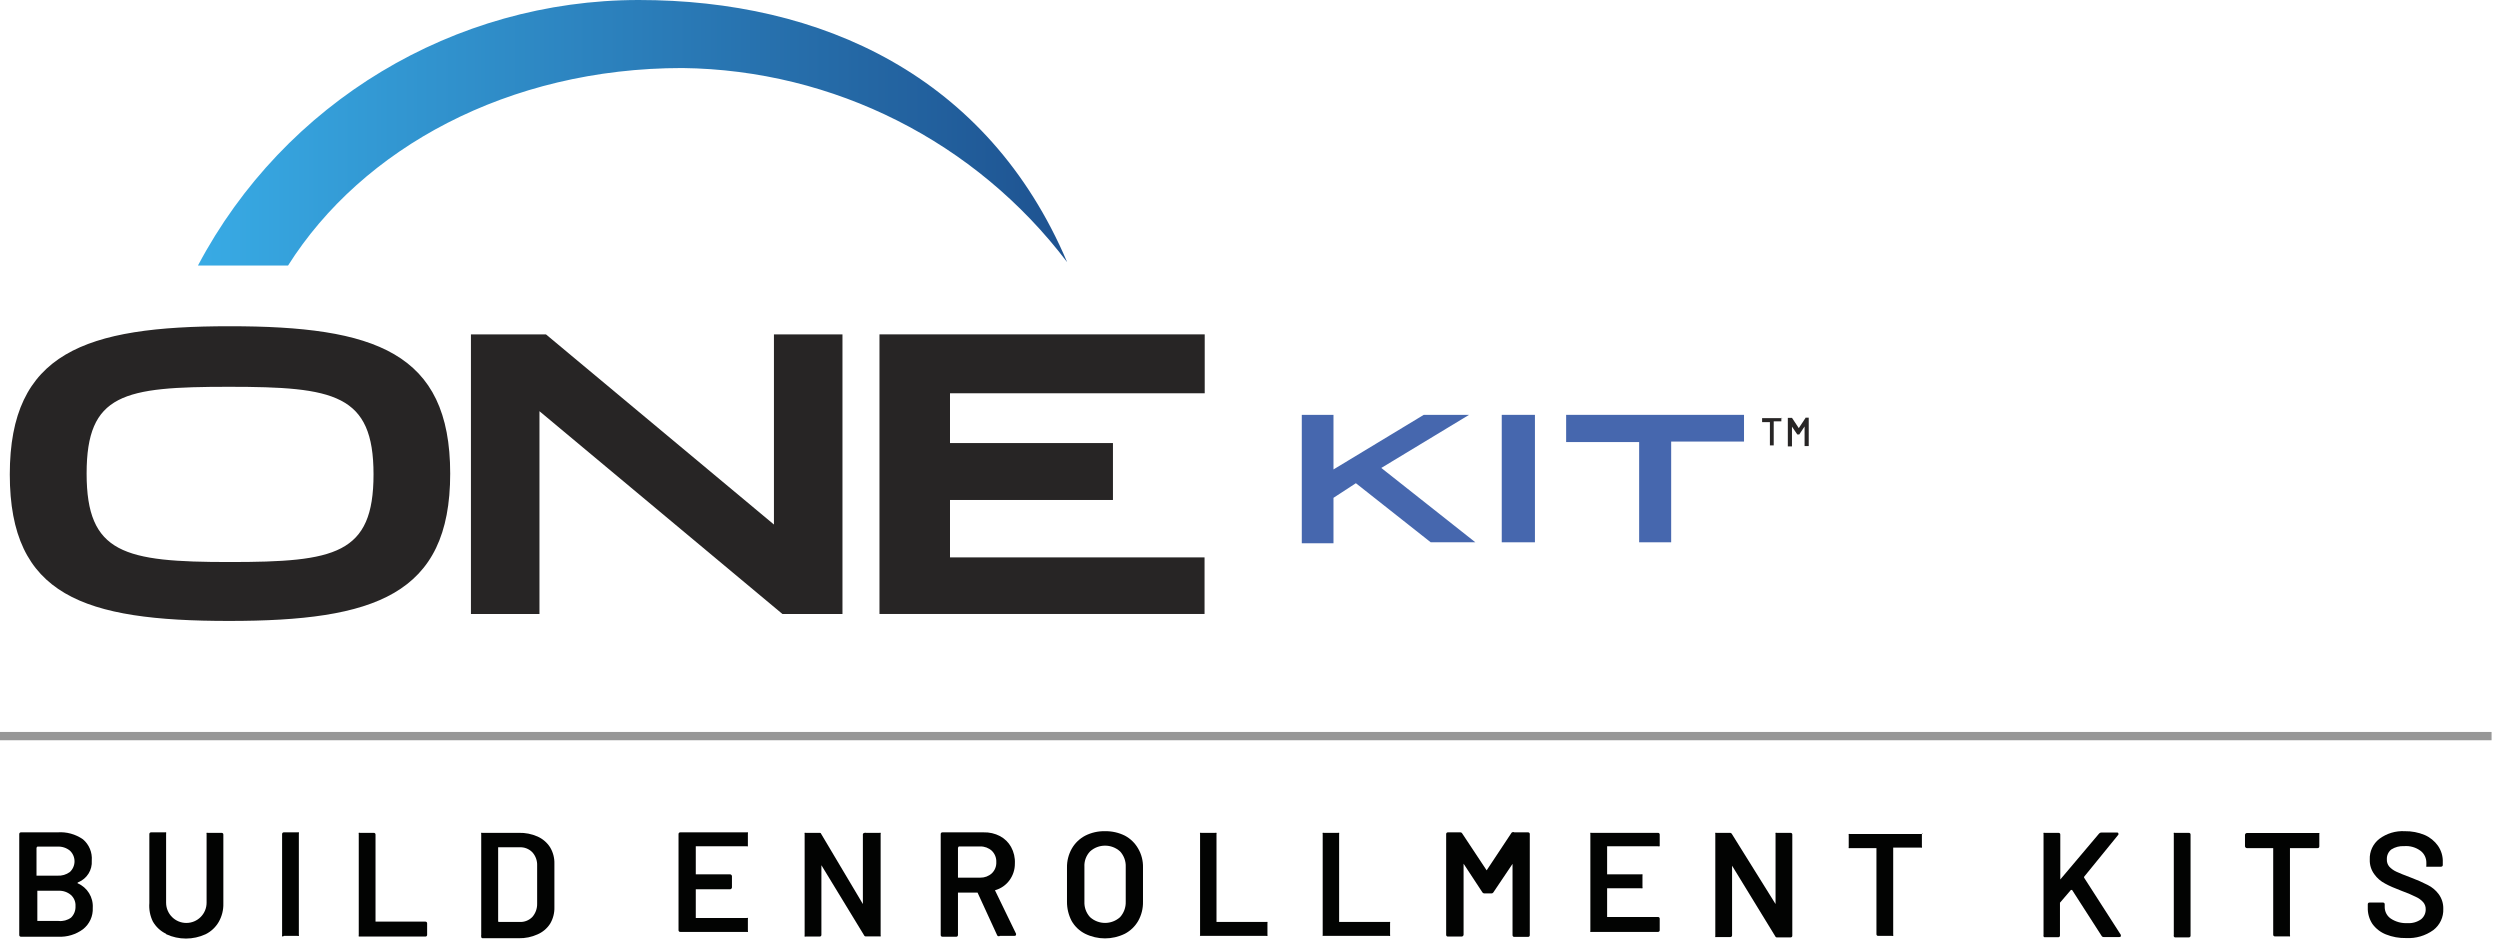 <?xml version="1.0" encoding="UTF-8"?>
<svg width="229px" height="86px" viewBox="0 0 229 86" version="1.1" xmlns="http://www.w3.org/2000/svg" xmlns:xlink="http://www.w3.org/1999/xlink">
    <title>ONEkit logo</title>
    <defs>
        <linearGradient x1="-1.35651534e-14%" y1="50%" x2="100%" y2="50%" id="linearGradient-1">
            <stop stop-color="#38ABE5" offset="0%"></stop>
            <stop stop-color="#1E5290" offset="100%"></stop>
        </linearGradient>
    </defs>
    <g id="CCM-PLATFORM" stroke="none" stroke-width="1" fill="none" fill-rule="evenodd">
        <g id="Sales-Marketing" transform="translate(-130, -2454)">
            <g id="ONEkit" transform="translate(0, 2376)">
                <g id="ONEkit-logo" transform="translate(130, 78)">
                    <line x1="0" y1="67.427" x2="228.228" y2="67.427" id="Path" stroke="#979797" stroke-width="0.76"></line>
                    <path d="M7.114,80.91 C8.003,81.293 8.556,82.193 8.497,83.159 C8.535,83.92 8.2,84.651 7.6,85.12 C6.946,85.602 6.146,85.844 5.335,85.804 L1.93,85.804 C1.885,85.809 1.839,85.793 1.807,85.76 C1.774,85.728 1.758,85.682 1.763,85.637 L1.763,76.41 C1.758,76.365 1.774,76.319 1.807,76.287 C1.839,76.254 1.885,76.238 1.93,76.243 L5.259,76.243 C6.09,76.18 6.916,76.406 7.6,76.882 C8.166,77.363 8.465,78.087 8.406,78.827 C8.468,79.691 7.964,80.497 7.159,80.818 C7.159,80.818 7.053,80.879 7.114,80.91 Z M3.344,77.672 L3.344,80.21 C3.344,80.21 3.344,80.21 3.344,80.21 L5.259,80.21 C5.667,80.237 6.07,80.118 6.399,79.876 C6.672,79.623 6.827,79.268 6.827,78.896 C6.827,78.524 6.672,78.168 6.399,77.915 C6.078,77.656 5.671,77.526 5.259,77.55 L3.42,77.55 C3.42,77.55 3.344,77.626 3.344,77.672 Z M6.506,84.056 C6.787,83.782 6.936,83.4 6.916,83.007 C6.94,82.616 6.784,82.234 6.49,81.974 C6.172,81.707 5.765,81.572 5.35,81.594 L3.42,81.594 C3.42,81.594 3.42,81.594 3.42,81.594 L3.42,84.36 C3.42,84.36 3.42,84.36 3.42,84.36 L5.366,84.36 C5.77,84.403 6.176,84.295 6.506,84.056 L6.506,84.056 Z" id="Shape" fill="#020302" fill-rule="nonzero"></path>
                    <path d="M15.2,85.53 C14.695,85.285 14.277,84.893 13.999,84.406 C13.744,83.882 13.633,83.299 13.68,82.718 L13.68,76.41 C13.675,76.365 13.691,76.319 13.724,76.287 C13.756,76.254 13.802,76.238 13.847,76.243 L15.109,76.243 C15.143,76.229 15.181,76.229 15.215,76.243 C15.23,76.282 15.23,76.326 15.215,76.365 L15.215,82.688 C15.215,83.712 16.045,84.542 17.07,84.542 C18.094,84.542 18.924,83.712 18.924,82.688 L18.924,76.41 C18.909,76.371 18.909,76.328 18.924,76.289 C18.958,76.274 18.996,76.274 19.03,76.289 L20.292,76.289 C20.338,76.284 20.383,76.3 20.416,76.332 C20.448,76.365 20.464,76.41 20.459,76.456 L20.459,82.764 C20.474,83.355 20.327,83.938 20.034,84.451 C19.752,84.936 19.335,85.327 18.833,85.576 C17.69,86.103 16.373,86.103 15.23,85.576 L15.2,85.53 Z" id="Path" fill="#020302" fill-rule="nonzero"></path>
                    <path d="M25.84,85.774 C25.825,85.735 25.825,85.691 25.84,85.652 L25.84,76.41 C25.835,76.365 25.851,76.319 25.884,76.287 C25.916,76.254 25.962,76.238 26.007,76.243 L27.254,76.243 C27.292,76.226 27.336,76.226 27.375,76.243 C27.39,76.282 27.39,76.326 27.375,76.365 L27.375,85.606 C27.39,85.645 27.39,85.689 27.375,85.728 C27.336,85.745 27.292,85.745 27.254,85.728 L26.007,85.728 C25.964,85.773 25.9,85.791 25.84,85.774 L25.84,85.774 Z" id="Path" fill="#020302" fill-rule="nonzero"></path>
                    <path d="M32.862,85.774 C32.847,85.735 32.847,85.691 32.862,85.652 L32.862,76.41 C32.847,76.371 32.847,76.328 32.862,76.289 C32.901,76.272 32.945,76.272 32.984,76.289 L34.23,76.289 C34.276,76.284 34.321,76.3 34.354,76.332 C34.386,76.365 34.402,76.41 34.398,76.456 L34.398,84.421 L38.958,84.421 C39.003,84.416 39.049,84.432 39.081,84.464 C39.114,84.497 39.13,84.542 39.125,84.588 L39.125,85.622 C39.13,85.667 39.114,85.713 39.081,85.745 C39.049,85.778 39.003,85.794 38.958,85.789 L32.878,85.789 C32.872,85.784 32.867,85.779 32.862,85.774 Z" id="Path" fill="#020302" fill-rule="nonzero"></path>
                    <path d="M44.08,85.774 C44.065,85.735 44.065,85.691 44.08,85.652 L44.08,76.41 C44.065,76.371 44.065,76.328 44.08,76.289 C44.114,76.274 44.152,76.274 44.186,76.289 L47.53,76.289 C48.116,76.273 48.697,76.387 49.233,76.623 C49.707,76.832 50.109,77.175 50.388,77.611 C50.663,78.069 50.8,78.597 50.783,79.131 L50.783,83.098 C50.799,83.632 50.662,84.16 50.388,84.618 C50.108,85.05 49.706,85.388 49.233,85.591 C48.698,85.833 48.117,85.952 47.53,85.941 L44.186,85.941 C44.15,85.934 44.117,85.912 44.097,85.88 C44.077,85.848 44.071,85.81 44.08,85.774 Z M45.691,84.451 L47.591,84.451 C48.029,84.475 48.455,84.309 48.762,83.995 C49.058,83.655 49.216,83.215 49.202,82.764 L49.202,79.298 C49.224,78.846 49.065,78.403 48.762,78.067 C48.455,77.754 48.029,77.587 47.591,77.611 L45.706,77.611 C45.706,77.611 45.63,77.611 45.63,77.611 L45.63,84.314 C45.63,84.314 45.6,84.451 45.706,84.451 L45.691,84.451 Z" id="Shape" fill="#020302" fill-rule="nonzero"></path>
                    <path d="M68.506,77.52 C68.472,77.534 68.434,77.534 68.4,77.52 L63.734,77.52 C63.734,77.52 63.734,77.52 63.734,77.52 L63.734,80.089 C63.734,80.089 63.734,80.089 63.734,80.089 L66.88,80.089 C66.969,80.096 67.04,80.167 67.047,80.256 L67.047,81.29 C67.04,81.379 66.969,81.45 66.88,81.457 L63.734,81.457 L63.734,84.086 L68.4,84.086 C68.434,84.072 68.472,84.072 68.506,84.086 C68.522,84.125 68.522,84.169 68.506,84.208 L68.506,85.242 C68.522,85.281 68.522,85.324 68.506,85.363 C68.472,85.378 68.434,85.378 68.4,85.363 L62.32,85.363 C62.274,85.368 62.229,85.352 62.196,85.32 C62.164,85.287 62.148,85.242 62.153,85.196 L62.153,76.41 C62.148,76.365 62.164,76.319 62.196,76.287 C62.229,76.254 62.274,76.238 62.32,76.243 L68.4,76.243 C68.434,76.229 68.472,76.229 68.506,76.243 C68.522,76.282 68.522,76.326 68.506,76.365 L68.506,77.52 Z" id="Path" fill="#020302" fill-rule="nonzero"></path>
                    <path d="M79.207,76.289 C79.246,76.274 79.29,76.274 79.329,76.289 L80.56,76.289 C80.594,76.274 80.632,76.274 80.666,76.289 C80.682,76.328 80.682,76.371 80.666,76.41 L80.666,85.652 C80.682,85.691 80.682,85.735 80.666,85.774 C80.632,85.788 80.594,85.788 80.56,85.774 L79.329,85.774 C79.25,85.786 79.174,85.741 79.146,85.667 L75.24,79.253 C75.24,79.253 75.24,79.253 75.24,79.253 C75.24,79.253 75.24,79.253 75.24,79.253 L75.24,85.622 C75.245,85.667 75.229,85.713 75.196,85.745 C75.164,85.778 75.118,85.794 75.073,85.789 L73.811,85.789 C73.777,85.803 73.739,85.803 73.705,85.789 C73.69,85.75 73.69,85.706 73.705,85.667 L73.705,76.41 C73.69,76.371 73.69,76.328 73.705,76.289 C73.739,76.274 73.777,76.274 73.811,76.289 L75.027,76.289 C75.134,76.289 75.194,76.289 75.225,76.395 L79.04,82.81 C79.04,82.81 79.04,82.81 79.04,82.81 C79.04,82.81 79.04,82.81 79.04,82.81 L79.04,76.41 C79.061,76.336 79.13,76.286 79.207,76.289 L79.207,76.289 Z" id="Path" fill="#020302" fill-rule="nonzero"></path>
                    <path d="M91.352,85.698 L89.543,81.761 L87.826,81.761 C87.826,81.761 87.75,81.761 87.75,81.761 L87.75,85.637 C87.754,85.682 87.738,85.728 87.706,85.76 C87.673,85.793 87.628,85.809 87.582,85.804 L86.336,85.804 C86.29,85.809 86.245,85.793 86.212,85.76 C86.18,85.728 86.164,85.682 86.169,85.637 L86.169,76.41 C86.164,76.365 86.18,76.319 86.212,76.287 C86.245,76.254 86.29,76.238 86.336,76.243 L90.09,76.243 C90.619,76.226 91.143,76.346 91.61,76.593 C92.032,76.82 92.38,77.162 92.614,77.581 C92.87,78.045 92.991,78.571 92.963,79.101 C92.968,79.646 92.797,80.179 92.477,80.621 C92.15,81.073 91.678,81.401 91.139,81.548 C91.139,81.548 91.139,81.548 91.139,81.548 L93.07,85.53 L93.07,85.622 C93.07,85.622 93.07,85.728 92.918,85.728 L91.595,85.728 C91.518,85.782 91.413,85.769 91.352,85.698 Z M87.75,77.672 L87.75,80.393 L89.802,80.393 C90.189,80.399 90.564,80.258 90.85,79.998 C91.131,79.729 91.28,79.352 91.261,78.964 C91.277,78.577 91.127,78.201 90.85,77.93 C90.564,77.67 90.189,77.529 89.802,77.535 L87.826,77.535 C87.826,77.535 87.75,77.626 87.75,77.672 Z" id="Shape" fill="#020302" fill-rule="nonzero"></path>
                    <path d="M99.393,85.53 C98.876,85.269 98.448,84.862 98.162,84.36 C97.877,83.816 97.731,83.211 97.736,82.597 L97.736,79.466 C97.727,78.859 97.879,78.261 98.177,77.733 C98.465,77.228 98.893,76.817 99.408,76.547 C99.968,76.264 100.589,76.123 101.217,76.137 C101.849,76.125 102.475,76.266 103.041,76.547 C103.551,76.819 103.972,77.23 104.257,77.733 C104.562,78.258 104.715,78.858 104.698,79.466 L104.698,82.597 C104.712,83.214 104.56,83.823 104.257,84.36 C103.97,84.857 103.548,85.263 103.041,85.53 C101.891,86.098 100.543,86.098 99.393,85.53 L99.393,85.53 Z M102.6,84.01 C102.948,83.623 103.133,83.117 103.117,82.597 L103.117,79.405 C103.139,78.884 102.953,78.375 102.6,77.991 C101.819,77.285 100.63,77.285 99.849,77.991 C99.489,78.371 99.302,78.883 99.332,79.405 L99.332,82.597 C99.309,83.118 99.495,83.627 99.849,84.01 C100.63,84.716 101.819,84.716 102.6,84.01 L102.6,84.01 Z" id="Shape" fill="#020302" fill-rule="nonzero"></path>
                    <path d="M109.926,85.774 C109.911,85.735 109.911,85.691 109.926,85.652 L109.926,76.41 C109.911,76.371 109.911,76.328 109.926,76.289 C109.966,76.276 110.008,76.276 110.048,76.289 L111.31,76.289 C111.349,76.276 111.392,76.276 111.431,76.289 C111.446,76.328 111.446,76.371 111.431,76.41 L111.431,84.375 C111.431,84.375 111.431,84.451 111.431,84.451 L115.991,84.451 C116.025,84.437 116.064,84.437 116.098,84.451 C116.112,84.491 116.112,84.533 116.098,84.573 L116.098,85.606 C116.112,85.646 116.112,85.689 116.098,85.728 C116.064,85.742 116.025,85.742 115.991,85.728 L109.911,85.728 C109.918,85.743 109.923,85.758 109.926,85.774 L109.926,85.774 Z" id="Path" fill="#020302" fill-rule="nonzero"></path>
                    <path d="M121.159,85.774 C121.144,85.735 121.144,85.691 121.159,85.652 L121.159,76.41 C121.144,76.371 121.144,76.328 121.159,76.289 C121.199,76.276 121.241,76.276 121.281,76.289 L122.542,76.289 C122.582,76.276 122.624,76.276 122.664,76.289 C122.679,76.328 122.679,76.371 122.664,76.41 L122.664,84.375 C122.664,84.375 122.664,84.451 122.664,84.451 L127.224,84.451 C127.258,84.437 127.296,84.437 127.33,84.451 C127.346,84.49 127.346,84.534 127.33,84.573 L127.33,85.606 C127.346,85.645 127.346,85.689 127.33,85.728 C127.296,85.742 127.258,85.742 127.224,85.728 L121.144,85.728 C121.151,85.743 121.156,85.758 121.159,85.774 Z" id="Path" fill="#020302" fill-rule="nonzero"></path>
                    <path d="M138.715,76.243 L139.962,76.243 C140.007,76.238 140.053,76.254 140.085,76.287 C140.118,76.319 140.134,76.365 140.129,76.41 L140.129,85.652 C140.134,85.698 140.118,85.743 140.085,85.776 C140.053,85.808 140.007,85.824 139.962,85.819 L138.715,85.819 C138.67,85.824 138.624,85.808 138.592,85.776 C138.559,85.743 138.543,85.698 138.548,85.652 L138.548,79.131 C138.548,79.131 138.548,79.131 138.548,79.131 L136.8,81.73 C136.76,81.801 136.683,81.842 136.602,81.837 L135.979,81.837 C135.899,81.838 135.824,81.798 135.782,81.73 L134.064,79.116 C134.064,79.116 134.064,79.116 134.064,79.116 C134.064,79.116 134.064,79.116 134.064,79.116 L134.064,85.622 C134.057,85.711 133.986,85.782 133.897,85.789 L132.635,85.789 C132.59,85.794 132.544,85.778 132.512,85.745 C132.479,85.713 132.463,85.667 132.468,85.622 L132.468,76.41 C132.463,76.365 132.479,76.319 132.512,76.287 C132.544,76.254 132.59,76.238 132.635,76.243 L133.76,76.243 C133.836,76.24 133.907,76.282 133.942,76.35 L136.177,79.724 C136.177,79.724 136.177,79.724 136.177,79.724 C136.177,79.724 136.177,79.724 136.177,79.724 L138.411,76.35 C138.434,76.292 138.48,76.247 138.539,76.227 C138.597,76.206 138.662,76.212 138.715,76.243 L138.715,76.243 Z" id="Path" fill="#020302" fill-rule="nonzero"></path>
                    <path d="M152,77.52 C151.961,77.535 151.917,77.535 151.878,77.52 L147.212,77.52 C147.212,77.52 147.212,77.52 147.212,77.52 L147.212,80.089 C147.212,80.089 147.212,80.089 147.212,80.089 L150.343,80.089 C150.377,80.074 150.416,80.074 150.45,80.089 C150.465,80.128 150.465,80.171 150.45,80.21 L150.45,81.244 C150.465,81.283 150.465,81.327 150.45,81.366 C150.416,81.38 150.377,81.38 150.343,81.366 L147.212,81.366 L147.212,83.995 L151.863,83.995 C151.909,83.99 151.954,84.006 151.987,84.039 C152.019,84.071 152.035,84.117 152.03,84.162 L152.03,85.196 C152.035,85.242 152.019,85.287 151.987,85.32 C151.954,85.352 151.909,85.368 151.863,85.363 L145.783,85.363 C145.749,85.378 145.711,85.378 145.677,85.363 C145.662,85.324 145.662,85.281 145.677,85.242 L145.677,76.41 C145.662,76.371 145.662,76.328 145.677,76.289 C145.711,76.274 145.749,76.274 145.783,76.289 L151.863,76.289 C151.909,76.284 151.954,76.3 151.987,76.332 C152.019,76.365 152.035,76.41 152.03,76.456 L152.03,77.52 C152.02,77.521 152.01,77.521 152,77.52 L152,77.52 Z" id="Path" fill="#020302" fill-rule="nonzero"></path>
                    <path d="M162.64,76.289 C162.679,76.274 162.723,76.274 162.762,76.289 L164.008,76.289 C164.054,76.284 164.099,76.3 164.132,76.332 C164.164,76.365 164.18,76.41 164.175,76.456 L164.175,85.698 C164.18,85.743 164.164,85.789 164.132,85.821 C164.099,85.854 164.054,85.87 164.008,85.865 L162.792,85.865 C162.714,85.877 162.637,85.833 162.61,85.758 L158.658,79.298 C158.658,79.298 158.658,79.298 158.658,79.298 C158.658,79.298 158.658,79.298 158.658,79.298 L158.658,85.667 C158.662,85.713 158.646,85.758 158.614,85.791 C158.581,85.823 158.536,85.839 158.49,85.834 L157.229,85.834 C157.195,85.849 157.156,85.849 157.122,85.834 C157.108,85.795 157.108,85.752 157.122,85.713 L157.122,76.41 C157.108,76.371 157.108,76.328 157.122,76.289 C157.156,76.274 157.195,76.274 157.229,76.289 L158.445,76.289 C158.526,76.28 158.605,76.322 158.642,76.395 L162.64,82.81 C162.64,82.81 162.64,82.81 162.64,82.81 L162.64,76.41 C162.625,76.371 162.625,76.328 162.64,76.289 L162.64,76.289 Z" id="Path" fill="#020302" fill-rule="nonzero"></path>
                    <path d="M176.046,76.289 C176.062,76.328 176.062,76.371 176.046,76.41 L176.046,77.52 C176.062,77.559 176.062,77.603 176.046,77.642 C176.012,77.656 175.974,77.656 175.94,77.642 L173.417,77.642 C173.417,77.642 173.417,77.642 173.417,77.642 L173.417,85.606 C173.432,85.645 173.432,85.689 173.417,85.728 C173.383,85.742 173.344,85.742 173.31,85.728 L172.049,85.728 C172.003,85.733 171.958,85.717 171.925,85.684 C171.893,85.652 171.877,85.606 171.882,85.561 L171.882,77.687 C171.882,77.687 171.882,77.687 171.882,77.687 L169.45,77.687 C169.416,77.702 169.377,77.702 169.343,77.687 C169.329,77.648 169.329,77.605 169.343,77.566 L169.343,76.517 C169.329,76.477 169.329,76.435 169.343,76.395 C169.377,76.381 169.416,76.381 169.45,76.395 L176.122,76.395 C176.081,76.375 176.052,76.335 176.046,76.289 L176.046,76.289 Z" id="Path" fill="#020302" fill-rule="nonzero"></path>
                    <path d="M187.188,85.774 C187.173,85.735 187.173,85.691 187.188,85.652 L187.188,76.41 C187.173,76.371 187.173,76.328 187.188,76.289 C187.222,76.274 187.26,76.274 187.294,76.289 L188.556,76.289 C188.602,76.284 188.647,76.3 188.68,76.332 C188.712,76.365 188.728,76.41 188.723,76.456 L188.723,80.56 C188.723,80.56 188.723,80.56 188.723,80.56 L188.723,80.56 L192.28,76.35 C192.334,76.289 192.412,76.256 192.493,76.258 L193.906,76.258 C193.998,76.258 194.043,76.289 194.043,76.35 C194.055,76.384 194.055,76.421 194.043,76.456 L190.912,80.302 C190.889,80.333 190.889,80.376 190.912,80.408 L194.271,85.637 L194.271,85.743 C194.271,85.743 194.271,85.834 194.134,85.834 L192.706,85.834 C192.625,85.839 192.548,85.798 192.508,85.728 L189.802,81.518 C189.802,81.518 189.802,81.518 189.696,81.518 L188.693,82.688 C188.686,82.718 188.686,82.749 188.693,82.779 L188.693,85.682 C188.698,85.728 188.682,85.773 188.649,85.806 C188.617,85.838 188.571,85.854 188.526,85.85 L187.264,85.85 C187.229,85.836 187.202,85.808 187.188,85.774 L187.188,85.774 Z" id="Path" fill="#020302" fill-rule="nonzero"></path>
                    <path d="M199.12,85.774 C199.105,85.735 199.105,85.691 199.12,85.652 L199.12,76.41 C199.105,76.371 199.105,76.328 199.12,76.289 C199.154,76.274 199.192,76.274 199.226,76.289 L200.488,76.289 C200.534,76.284 200.579,76.3 200.612,76.332 C200.644,76.365 200.66,76.41 200.655,76.456 L200.655,85.698 C200.66,85.743 200.644,85.789 200.612,85.821 C200.579,85.854 200.534,85.87 200.488,85.865 L199.226,85.865 C199.177,85.856 199.136,85.821 199.12,85.774 Z" id="Path" fill="#020302" fill-rule="nonzero"></path>
                    <path d="M212.45,76.289 C212.466,76.328 212.466,76.371 212.45,76.41 L212.45,77.52 C212.455,77.566 212.439,77.611 212.407,77.644 C212.374,77.676 212.329,77.692 212.283,77.687 L209.76,77.687 C209.76,77.687 209.76,77.687 209.76,77.687 L209.76,85.652 C209.775,85.691 209.775,85.735 209.76,85.774 C209.725,85.785 209.688,85.785 209.654,85.774 L208.392,85.774 C208.346,85.778 208.301,85.762 208.268,85.73 C208.236,85.697 208.22,85.652 208.225,85.606 L208.225,77.687 C208.225,77.687 208.225,77.687 208.225,77.687 L205.808,77.687 C205.719,77.68 205.648,77.609 205.641,77.52 L205.641,76.471 C205.648,76.382 205.719,76.311 205.808,76.304 L212.466,76.304 C212.46,76.299 212.455,76.294 212.45,76.289 L212.45,76.289 Z" id="Path" fill="#020302" fill-rule="nonzero"></path>
                    <path d="M218.546,85.591 C218.053,85.394 217.626,85.063 217.314,84.634 C217.017,84.184 216.869,83.652 216.889,83.114 L216.889,82.84 C216.884,82.794 216.9,82.749 216.932,82.716 C216.965,82.684 217.01,82.668 217.056,82.673 L218.272,82.673 C218.318,82.668 218.363,82.684 218.396,82.716 C218.428,82.749 218.444,82.794 218.439,82.84 L218.439,83.098 C218.442,83.519 218.653,83.912 219.002,84.147 C219.452,84.443 219.984,84.586 220.522,84.558 C220.965,84.588 221.405,84.465 221.768,84.208 C222.048,83.983 222.206,83.64 222.194,83.281 C222.199,83.047 222.118,82.82 221.966,82.642 C221.78,82.435 221.552,82.269 221.297,82.156 C220.878,81.947 220.446,81.764 220.005,81.609 C219.366,81.366 218.834,81.138 218.485,80.94 C218.085,80.737 217.741,80.439 217.482,80.074 C217.198,79.687 217.053,79.215 217.071,78.736 C217.037,77.997 217.366,77.287 217.953,76.836 C218.623,76.338 219.445,76.091 220.278,76.137 C220.904,76.127 221.525,76.246 222.102,76.486 C222.59,76.699 223.011,77.04 223.318,77.474 C223.628,77.919 223.782,78.453 223.759,78.994 L223.759,79.222 C223.764,79.268 223.748,79.313 223.716,79.346 C223.683,79.378 223.638,79.394 223.592,79.39 L222.361,79.39 C222.327,79.404 222.288,79.404 222.254,79.39 C222.24,79.35 222.24,79.307 222.254,79.268 L222.254,79.04 C222.264,78.614 222.073,78.209 221.738,77.946 C221.302,77.618 220.761,77.461 220.218,77.505 C219.805,77.482 219.396,77.589 219.047,77.809 C218.774,78.024 218.621,78.358 218.637,78.706 C218.621,78.947 218.697,79.186 218.85,79.374 C219.034,79.573 219.257,79.733 219.503,79.846 C219.792,79.982 220.248,80.165 220.856,80.393 C221.375,80.586 221.883,80.809 222.376,81.062 C222.772,81.257 223.115,81.544 223.379,81.898 C223.668,82.288 223.818,82.765 223.805,83.25 C223.837,84.009 223.496,84.735 222.893,85.196 C222.17,85.718 221.29,85.975 220.4,85.926 C219.766,85.941 219.135,85.827 218.546,85.591 L218.546,85.591 Z" id="Path" fill="#020302" fill-rule="nonzero"></path>
                    <polygon id="Path" fill="#4667AE" fill-rule="nonzero" points="130.416 38 134.566 38 126.525 42.864 135.143 49.674 131.054 49.674 124.199 44.262 122.147 45.6 122.147 49.765 119.244 49.765 119.244 38 122.147 38 122.147 43.001"></polygon>
                    <polygon id="Path" fill="#4667AE" fill-rule="nonzero" points="137.56 38 140.6 38 140.6 49.674 137.56 49.674"></polygon>
                    <polygon id="Path" fill="#4667AE" fill-rule="nonzero" points="150.146 40.493 143.458 40.493 143.458 38 159.752 38 159.752 40.447 153.079 40.447 153.079 49.674 150.146 49.674"></polygon>
                    <path d="M0.897,43.457 C0.897,32.315 7.767,29.883 21.037,29.883 C34.306,29.883 41.238,32.239 41.238,43.381 C41.238,54.522 34.291,56.878 20.976,56.878 C7.661,56.878 0.897,54.568 0.897,43.457 Z M34.215,43.457 C34.215,36.1 30.643,35.431 20.976,35.431 C11.309,35.431 7.934,36.054 7.934,43.381 C7.934,50.707 11.37,51.482 21.037,51.482 C30.704,51.482 34.215,50.783 34.215,43.457 Z" id="Shape" fill="#272525" fill-rule="nonzero"></path>
                    <polygon id="Path" fill="#272525" fill-rule="nonzero" points="43.138 30.628 50.008 30.628 70.893 48.047 70.893 30.628 77.17 30.628 77.17 56.24 71.668 56.24 49.415 37.666 49.415 56.24 43.138 56.24"></polygon>
                    <polygon id="Path" fill="#272525" fill-rule="nonzero" points="80.56 30.628 110.352 30.628 110.352 36.024 87.02 36.024 87.02 40.584 101.946 40.584 101.946 45.798 87.02 45.798 87.02 51.057 110.337 51.057 110.337 56.24 80.56 56.24"></polygon>
                    <path d="M62.502,6.232 C76.368,6.397 89.379,12.961 97.751,24.016 C90.486,6.901 75.194,0 58.505,0 C41.583,0.009 26.051,9.365 18.134,24.32 L26.387,24.32 C33.166,13.589 46.542,6.232 62.502,6.232 Z" id="Path" fill="url(#linearGradient-1)" fill-rule="nonzero"></path>
                    <path d="M163.172,38.274 L163.172,38.593 C163.172,38.593 163.172,38.593 163.172,38.593 C163.172,38.593 163.172,38.593 163.172,38.593 L162.473,38.593 C162.473,38.593 162.473,38.593 162.473,38.593 L162.473,40.797 C162.473,40.797 162.473,40.797 162.473,40.797 C162.473,40.797 162.473,40.797 162.473,40.797 L162.123,40.797 C162.123,40.797 162.123,40.797 162.123,40.797 C162.123,40.797 162.123,40.797 162.123,40.797 L162.123,38.669 C162.123,38.669 162.123,38.669 162.123,38.669 L161.409,38.669 L161.409,38.304 C161.409,38.304 161.409,38.304 161.409,38.304 L163.324,38.304 L163.172,38.274 Z" id="Path" fill="#272525" fill-rule="nonzero"></path>
                    <path d="M165.361,38.258 L165.68,38.258 L165.68,40.858 C165.68,40.858 165.68,40.858 165.68,40.858 C165.68,40.858 165.68,40.858 165.68,40.858 L165.3,40.858 L165.3,39.064 L165.3,39.064 L164.814,39.794 C164.814,39.794 164.814,39.794 164.814,39.794 L164.631,39.794 C164.631,39.794 164.631,39.794 164.631,39.794 L164.145,39.079 L164.145,39.079 L164.145,40.888 C164.145,40.888 164.145,40.888 164.145,40.888 L163.765,40.888 C163.765,40.888 163.765,40.888 163.765,40.888 C163.765,40.888 163.765,40.888 163.765,40.888 L163.765,38.274 L164.145,38.274 C164.145,38.274 164.145,38.274 164.145,38.274 L164.768,39.216 L164.768,39.216 L165.391,38.274 L165.361,38.258 Z" id="Path" fill="#272525" fill-rule="nonzero"></path>
                </g>
            </g>
        </g>
    </g>
</svg>